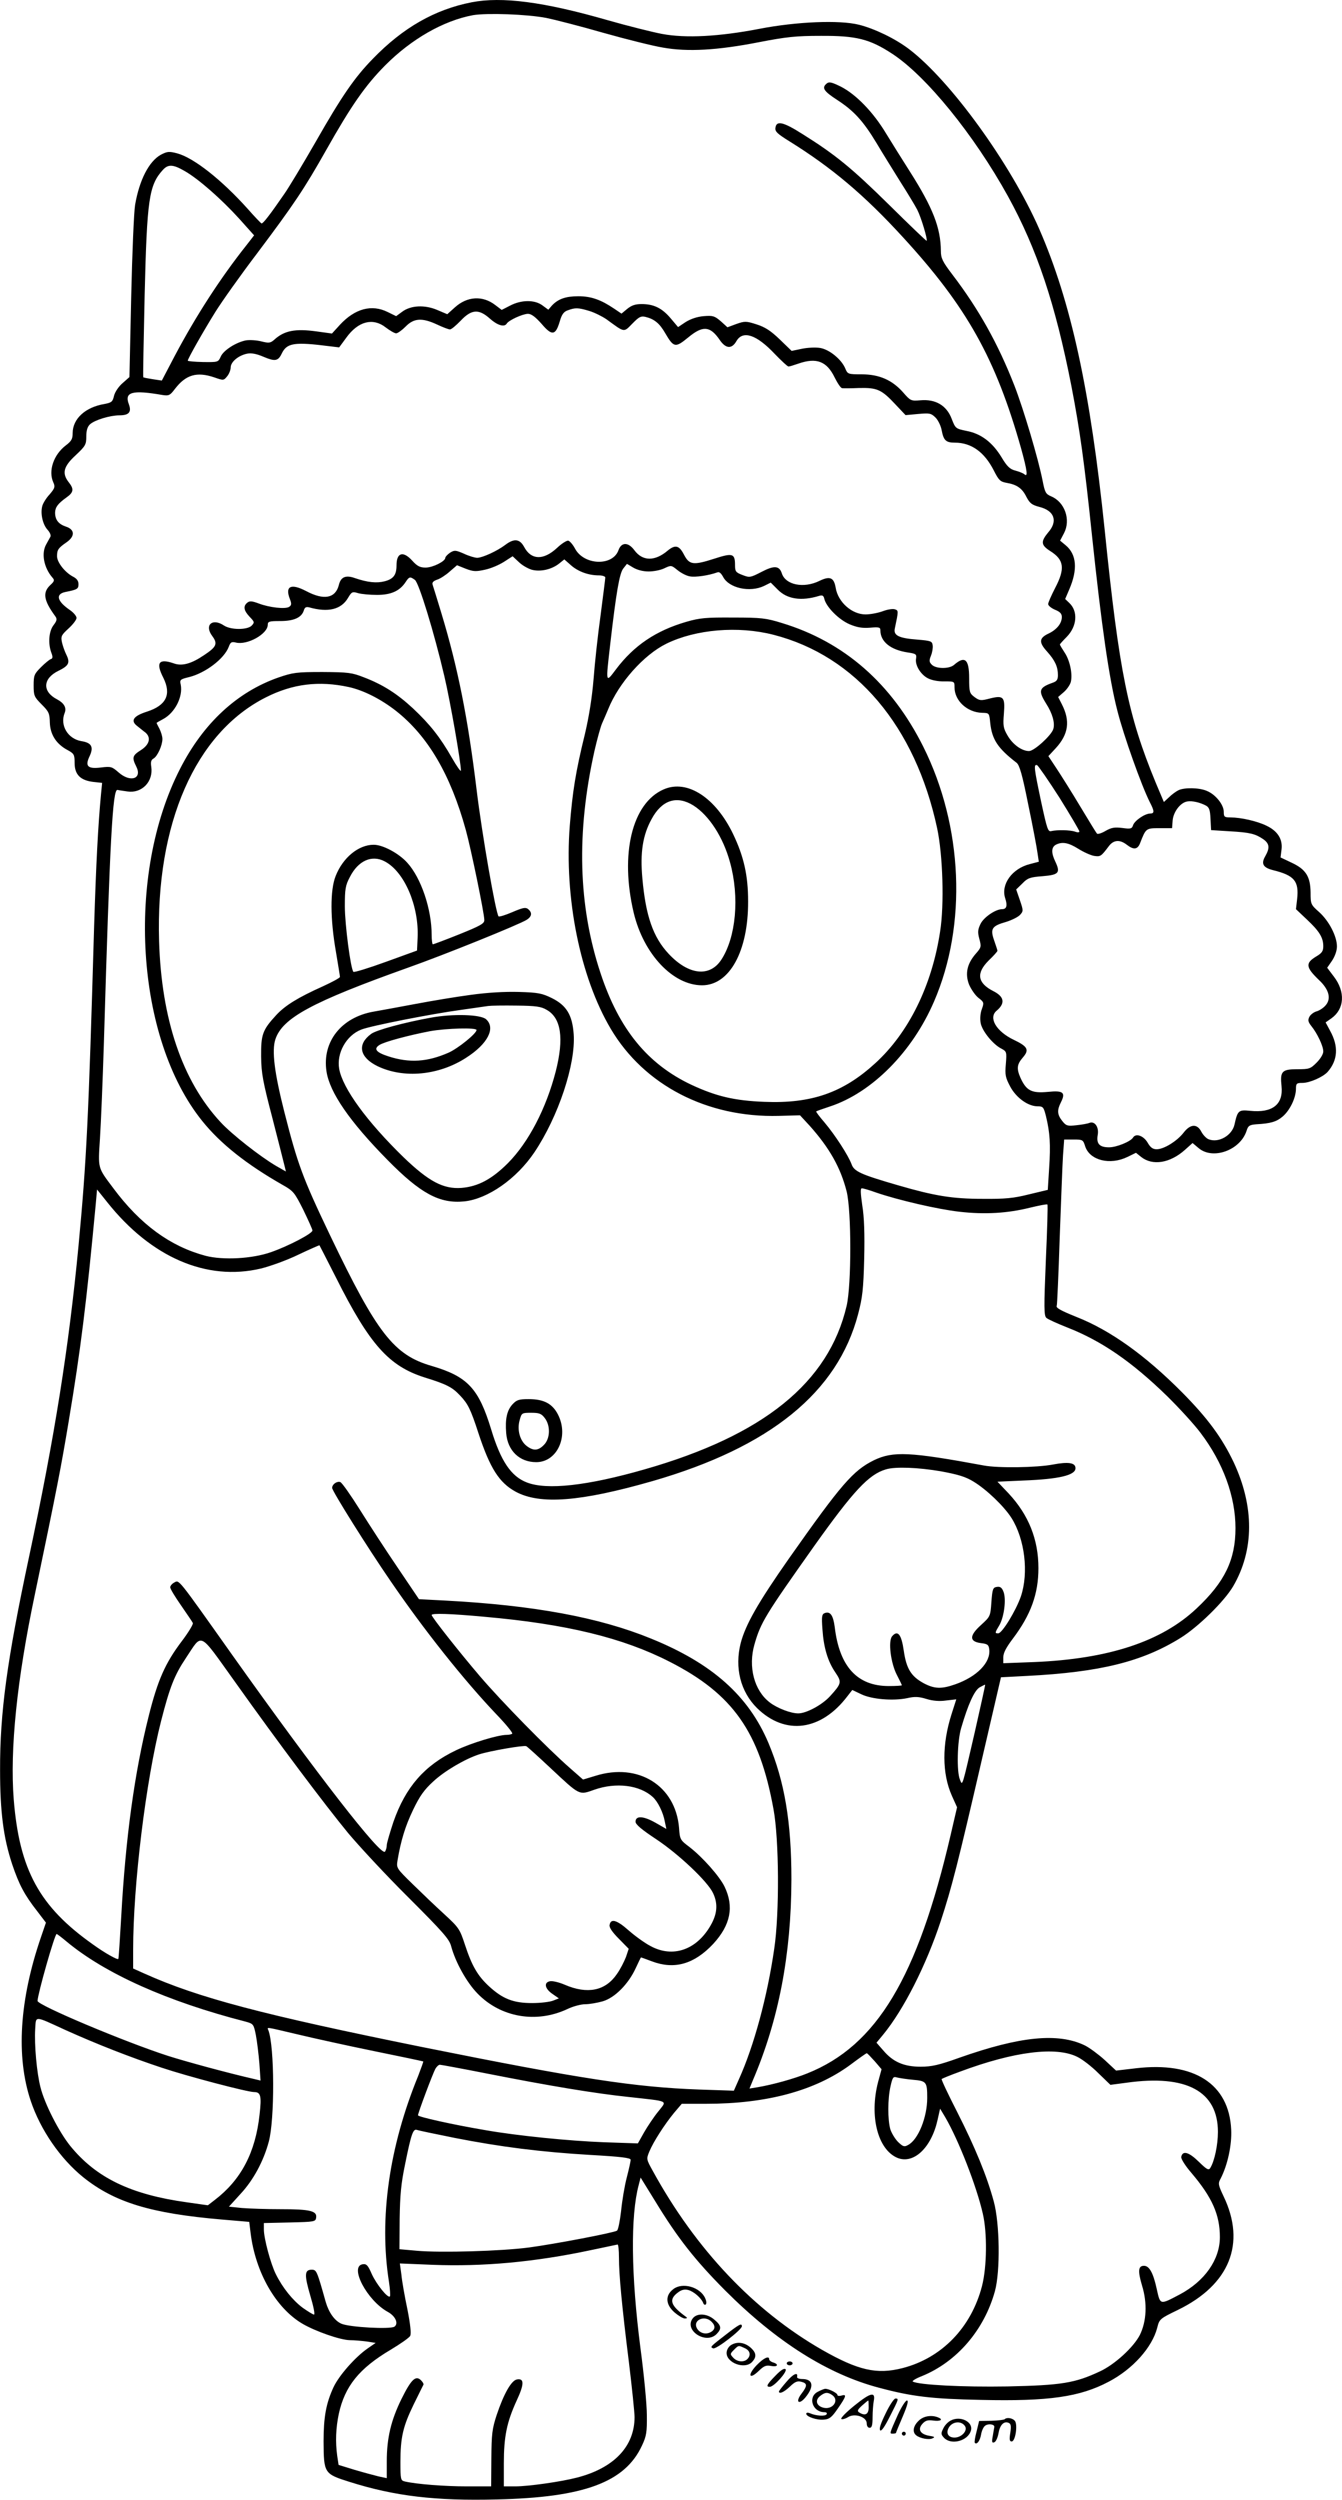 <?xml version="1.0" encoding="UTF-8"?>
<svg xmlns="http://www.w3.org/2000/svg" version="1.0" viewBox="0 0 687.836 1280.625" preserveAspectRatio="xMidYMid meet">
  <g transform="translate(-405.759,1466.769) scale(0.1,-0.1)" fill="#000000" stroke="none">
    <path d="M6475 14656 c-189 -37 -352 -130 -506 -289 -94 -96 -160 -192 -294 -427 -65 -113 -137 -233 -161 -267 -75 -109 -109 -152 -116 -150 -3 1 -36 35 -71 75 -134 149 -276 261 -361 284 -42 11 -51 10 -84 -7 -61 -34 -110 -129 -132 -257 -6 -35 -15 -247 -20 -473 l-9 -409 -35 -31 c-20 -17 -39 -45 -44 -65 -7 -31 -13 -35 -49 -42 -98 -16 -163 -76 -163 -149 0 -30 -6 -41 -35 -63 -63 -48 -91 -131 -64 -190 10 -22 8 -29 -19 -61 -18 -19 -35 -47 -38 -61 -10 -38 3 -94 27 -120 12 -13 19 -29 15 -36 -4 -7 -13 -24 -21 -38 -27 -46 -13 -120 31 -171 12 -13 11 -19 -11 -39 -40 -38 -34 -78 27 -161 9 -13 7 -22 -10 -44 -24 -31 -29 -94 -11 -142 8 -21 7 -29 -3 -32 -7 -2 -30 -21 -50 -41 -35 -35 -38 -42 -38 -94 0 -52 3 -59 41 -97 37 -37 41 -46 42 -93 2 -62 33 -110 91 -141 33 -18 36 -23 36 -66 0 -59 29 -89 95 -97 l46 -5 -6 -61 c-15 -160 -25 -354 -35 -673 -29 -1002 -39 -1200 -80 -1638 -50 -521 -121 -972 -255 -1600 -111 -521 -148 -790 -147 -1085 0 -215 17 -347 62 -483 35 -104 63 -157 128 -240 l45 -59 -26 -76 c-110 -321 -128 -610 -52 -837 50 -149 152 -297 270 -392 160 -128 346 -185 710 -216 l140 -12 7 -57 c25 -203 130 -385 266 -465 67 -39 193 -83 242 -84 25 0 65 -4 89 -7 l44 -7 -42 -29 c-63 -44 -146 -138 -174 -198 -38 -82 -51 -153 -51 -278 1 -163 3 -166 133 -207 231 -73 440 -98 754 -90 448 10 658 88 745 276 23 49 26 68 25 156 0 55 -15 210 -33 345 -48 371 -51 676 -9 833 l10 39 76 -123 c114 -187 203 -300 357 -455 264 -264 527 -430 790 -499 168 -45 270 -57 522 -62 347 -8 506 15 654 93 124 65 223 176 249 277 11 44 13 46 106 91 265 129 350 340 234 582 -28 59 -29 66 -15 91 36 70 58 173 54 251 -11 234 -190 349 -488 314 l-102 -12 -58 54 c-32 29 -78 63 -102 75 -137 66 -331 47 -643 -63 -106 -38 -142 -46 -199 -46 -85 0 -141 24 -191 83 l-35 40 34 41 c106 129 221 357 295 581 57 174 87 291 215 845 l94 405 133 7 c375 19 592 73 788 195 90 56 223 186 269 264 108 185 109 408 3 635 -60 126 -133 226 -266 360 -188 189 -367 317 -540 385 -84 34 -107 47 -101 58 2 3 9 159 15 346 7 187 14 377 17 423 l6 82 48 0 c47 0 49 -1 60 -36 24 -71 127 -97 217 -53 l43 21 26 -21 c59 -47 149 -32 225 36 l39 35 31 -26 c73 -62 214 -11 246 89 8 26 15 30 49 33 75 4 104 13 135 39 38 32 68 95 69 141 0 29 3 32 33 32 38 0 105 30 129 56 53 60 57 132 13 211 l-23 43 30 21 c67 48 72 136 12 214 l-34 45 25 36 c15 23 25 51 25 73 0 52 -40 130 -91 176 -43 38 -44 41 -44 100 -1 82 -24 119 -97 153 l-57 27 5 40 c7 53 -20 96 -78 123 -47 23 -130 42 -184 42 -31 0 -34 3 -34 29 0 36 -42 89 -87 107 -39 17 -116 18 -146 3 -12 -6 -34 -22 -48 -36 l-26 -24 -43 102 c-140 340 -186 563 -260 1289 -74 717 -173 1172 -336 1545 -147 335 -455 760 -667 921 -71 54 -177 105 -257 125 -100 25 -319 16 -510 -21 -208 -40 -378 -49 -500 -26 -47 9 -172 40 -277 70 -330 95 -543 122 -698 92z m382 -80 c44 -9 177 -43 295 -77 117 -33 254 -67 303 -75 127 -23 279 -14 490 27 144 28 193 33 320 33 181 1 250 -16 366 -92 174 -114 419 -415 593 -730 149 -271 243 -553 325 -972 44 -229 66 -387 106 -770 48 -455 87 -729 130 -895 32 -126 123 -382 166 -467 24 -46 24 -58 2 -58 -27 0 -80 -36 -88 -60 -6 -18 -12 -20 -55 -14 -40 5 -56 2 -86 -15 -20 -12 -40 -18 -44 -14 -4 4 -42 67 -85 138 -43 72 -98 159 -121 194 l-43 65 38 41 c65 71 75 139 31 225 l-19 37 29 25 c16 14 32 37 36 52 10 41 -5 111 -32 151 -13 20 -24 38 -24 41 0 2 16 20 35 39 53 54 59 131 13 174 l-21 20 21 49 c44 102 38 179 -18 226 l-29 24 20 38 c36 69 4 160 -66 189 -28 12 -32 20 -44 82 -22 111 -97 364 -144 485 -84 215 -183 392 -318 569 -51 67 -59 84 -59 121 -1 118 -40 220 -159 407 -37 58 -92 146 -122 195 -66 110 -155 201 -232 240 -47 23 -60 26 -72 16 -27 -22 -16 -39 53 -84 85 -55 134 -108 202 -221 29 -49 84 -137 120 -195 37 -58 77 -124 89 -147 20 -39 54 -153 48 -159 -1 -2 -88 81 -192 184 -192 189 -275 257 -446 364 -98 62 -132 69 -137 31 -3 -19 10 -31 73 -70 217 -135 383 -275 580 -490 328 -357 476 -622 606 -1082 32 -116 36 -150 17 -133 -7 6 -28 14 -47 19 -27 7 -42 21 -70 68 -47 77 -105 121 -179 135 -57 12 -57 12 -77 63 -26 68 -83 101 -160 94 -48 -4 -51 -3 -89 41 -56 63 -122 92 -212 92 -70 0 -72 1 -84 30 -19 46 -81 97 -128 105 -23 4 -65 2 -94 -4 l-53 -11 -61 59 c-47 45 -75 63 -119 77 -53 17 -60 17 -103 2 l-46 -17 -34 31 c-32 27 -40 30 -88 26 -34 -3 -66 -14 -92 -30 l-39 -26 -38 45 c-44 52 -86 73 -149 73 -33 0 -52 -7 -74 -25 l-29 -24 -37 25 c-68 46 -118 64 -184 64 -66 0 -104 -14 -136 -48 l-18 -21 -30 22 c-40 30 -109 29 -166 -1 l-43 -22 -33 25 c-65 50 -144 45 -207 -12 l-39 -35 -52 22 c-64 27 -135 24 -180 -10 l-30 -22 -43 21 c-82 41 -168 18 -245 -65 l-41 -45 -80 11 c-108 15 -165 4 -216 -43 -20 -17 -27 -18 -67 -8 -24 6 -59 8 -78 5 -51 -10 -115 -51 -129 -83 -13 -29 -14 -29 -91 -28 -43 1 -78 4 -78 7 0 10 80 151 141 249 35 56 131 191 213 299 191 254 243 332 356 532 128 227 200 330 301 432 135 136 300 230 451 258 72 12 275 5 375 -14z m-1852 -785 c70 -40 186 -142 278 -243 l77 -86 -38 -49 c-136 -171 -262 -367 -369 -569 l-66 -126 -46 7 c-25 4 -47 8 -49 10 -2 1 2 191 7 421 12 493 22 563 94 642 27 29 52 28 112 -7z m2072 -716 c27 -8 67 -28 89 -43 96 -70 87 -68 133 -22 34 35 44 40 68 34 45 -11 72 -34 100 -83 44 -75 52 -76 118 -22 75 62 112 59 161 -12 31 -46 62 -49 86 -7 33 57 103 34 197 -66 34 -35 65 -64 70 -64 5 0 28 7 51 15 92 32 145 12 185 -70 15 -30 32 -56 39 -56 6 -1 45 -1 87 1 93 2 115 -8 186 -84 l52 -55 65 6 c59 5 66 4 89 -19 13 -13 27 -42 31 -64 10 -53 22 -64 68 -64 84 0 151 -48 199 -142 26 -51 33 -58 66 -64 53 -9 80 -28 102 -73 17 -32 28 -40 65 -50 78 -19 97 -73 46 -131 -39 -47 -37 -65 10 -95 72 -45 78 -90 25 -191 -19 -37 -35 -73 -35 -81 0 -8 16 -21 35 -29 25 -10 35 -20 35 -37 0 -33 -26 -65 -68 -85 -49 -23 -51 -45 -7 -93 40 -45 55 -77 55 -120 0 -23 -6 -32 -27 -39 -70 -25 -75 -40 -34 -106 33 -51 47 -101 37 -132 -11 -33 -98 -112 -124 -112 -38 0 -85 35 -111 81 -21 36 -23 50 -18 110 7 87 -2 96 -73 78 -46 -12 -52 -11 -78 8 -25 19 -27 25 -27 97 0 97 -22 116 -78 67 -25 -21 -92 -20 -113 1 -14 14 -15 21 -5 46 7 17 11 41 9 54 -3 21 -9 23 -78 29 -95 7 -124 21 -116 57 19 90 19 92 1 98 -10 4 -38 0 -64 -10 -25 -9 -64 -16 -87 -16 -70 0 -141 63 -153 136 -9 53 -29 62 -83 36 -81 -40 -174 -21 -193 38 -13 40 -39 42 -104 8 -58 -30 -62 -30 -98 -16 -34 13 -38 18 -38 50 0 61 -12 64 -108 33 -106 -34 -126 -31 -153 20 -25 49 -45 54 -84 22 -66 -56 -129 -55 -171 2 -31 42 -66 42 -81 1 -29 -84 -177 -79 -223 7 -11 21 -27 39 -35 41 -8 1 -34 -15 -57 -37 -70 -65 -133 -63 -169 5 -23 42 -52 44 -97 10 -41 -31 -115 -65 -143 -66 -12 0 -43 9 -68 21 -44 19 -49 19 -72 5 -13 -9 -24 -21 -24 -26 0 -18 -64 -50 -101 -50 -28 0 -43 7 -68 35 -47 52 -81 42 -81 -23 0 -49 -15 -70 -60 -82 -42 -11 -88 -6 -153 16 -47 17 -72 6 -82 -33 -17 -71 -77 -82 -169 -33 -77 40 -108 25 -83 -40 10 -25 9 -33 -3 -41 -19 -13 -101 -4 -156 17 -35 13 -47 14 -59 4 -22 -18 -18 -40 12 -72 26 -27 26 -29 10 -46 -23 -22 -106 -22 -141 1 -60 40 -102 3 -61 -53 30 -40 23 -56 -42 -99 -65 -44 -113 -57 -154 -42 -78 27 -94 4 -54 -74 42 -85 15 -141 -84 -173 -69 -22 -86 -46 -51 -73 14 -11 33 -27 43 -34 30 -26 21 -62 -23 -90 -44 -28 -47 -38 -24 -84 32 -63 -30 -84 -91 -30 -33 29 -39 31 -88 25 -70 -9 -85 6 -60 58 22 47 10 69 -43 77 -69 12 -110 81 -85 144 11 27 -3 51 -39 70 -77 40 -73 107 7 146 53 26 61 41 41 82 -9 18 -19 47 -23 65 -6 30 -3 36 34 70 23 21 41 45 41 54 0 9 -15 27 -32 39 -68 46 -78 83 -25 94 61 12 67 16 67 40 0 17 -9 29 -29 39 -41 22 -81 73 -81 104 0 33 6 42 48 71 45 31 44 66 -3 81 -38 13 -55 35 -55 72 1 28 15 46 58 77 37 26 40 43 12 78 -36 46 -27 81 35 138 51 48 55 55 55 97 0 31 6 50 19 62 24 22 103 46 151 46 49 0 63 17 48 57 -24 63 18 74 173 47 32 -5 38 -2 63 31 56 73 112 90 203 59 46 -16 47 -16 65 6 10 12 18 33 18 45 0 29 40 62 85 71 22 4 48 -1 83 -16 59 -25 75 -23 94 17 26 54 65 60 244 37 l50 -6 36 49 c61 85 137 105 203 53 21 -16 45 -30 53 -30 8 0 30 16 49 35 42 43 84 46 161 10 30 -14 59 -25 66 -25 7 0 31 20 55 45 56 59 93 61 150 10 38 -34 74 -45 86 -25 10 17 82 50 109 50 17 0 38 -16 70 -52 53 -62 71 -60 93 14 10 35 20 49 41 56 38 14 52 14 109 -3z m-294 -1326 c44 -12 102 1 141 32 l26 21 35 -31 c37 -32 89 -51 143 -51 17 0 32 -5 32 -11 0 -6 -11 -92 -24 -192 -14 -100 -30 -247 -36 -327 -8 -96 -23 -192 -45 -285 -47 -191 -63 -294 -77 -467 -29 -369 53 -776 210 -1041 171 -289 494 -456 862 -446 l108 3 49 -53 c102 -114 159 -215 190 -337 25 -102 25 -477 0 -586 -92 -394 -427 -664 -1036 -838 -293 -84 -500 -107 -603 -67 -81 31 -134 110 -183 272 -64 210 -121 271 -305 325 -194 56 -280 167 -521 670 -141 295 -166 364 -234 631 -51 201 -65 314 -46 372 36 110 189 192 679 367 187 66 573 222 610 246 26 17 28 36 7 54 -13 11 -27 8 -81 -15 -35 -15 -67 -25 -71 -22 -14 15 -85 420 -113 652 -44 362 -95 620 -180 901 -22 72 -42 138 -45 146 -4 11 3 19 23 26 16 5 45 24 65 42 l37 32 45 -18 c39 -15 53 -15 98 -5 29 6 72 24 97 40 l45 29 31 -29 c17 -17 47 -34 67 -40z m599 -9 c26 0 63 7 82 17 34 16 35 15 66 -10 17 -14 45 -29 63 -32 29 -6 98 5 140 20 11 5 20 -3 31 -23 30 -57 136 -81 210 -46 l34 17 36 -36 c48 -49 121 -60 212 -32 17 5 23 2 27 -17 11 -41 73 -104 128 -128 40 -17 66 -21 106 -18 47 4 53 2 53 -14 0 -58 53 -100 141 -113 41 -6 45 -9 42 -30 -7 -33 22 -82 60 -102 19 -10 53 -17 85 -16 52 0 52 0 52 -31 0 -68 65 -128 141 -130 37 -1 37 -1 42 -52 9 -85 39 -130 135 -204 15 -12 29 -59 60 -215 23 -110 44 -221 47 -246 l7 -46 -46 -12 c-91 -23 -150 -104 -126 -176 12 -37 7 -55 -16 -55 -34 0 -95 -42 -111 -76 -14 -29 -15 -42 -6 -76 11 -40 10 -44 -17 -75 -45 -51 -57 -102 -36 -158 10 -24 31 -55 48 -69 29 -22 30 -25 18 -58 -8 -21 -10 -49 -6 -72 8 -41 63 -109 107 -131 26 -14 27 -17 22 -78 -5 -57 -2 -70 23 -117 31 -57 91 -100 140 -100 28 0 31 -4 43 -52 20 -83 24 -143 16 -264 l-7 -112 -96 -23 c-80 -20 -122 -24 -237 -23 -156 0 -247 15 -433 69 -193 56 -227 71 -240 109 -17 45 -84 149 -139 214 -25 29 -44 54 -42 56 2 2 34 13 70 25 216 71 423 280 534 538 170 393 148 898 -55 1305 -162 324 -405 537 -725 634 -81 25 -105 28 -250 28 -139 1 -171 -2 -240 -22 -155 -45 -268 -121 -360 -243 -54 -72 -53 -74 -30 126 31 270 48 366 67 390 l19 24 32 -19 c20 -12 50 -20 79 -20z m-1198 -43 c21 -15 99 -271 151 -493 31 -132 85 -442 85 -484 0 -8 -21 21 -46 65 -61 107 -113 172 -199 253 -83 77 -156 123 -253 160 -61 24 -80 26 -212 27 -133 0 -152 -3 -225 -28 -212 -74 -385 -234 -504 -467 -280 -545 -228 -1382 113 -1805 94 -117 227 -222 411 -327 57 -32 62 -39 107 -128 25 -52 47 -100 47 -106 1 -15 -121 -79 -212 -111 -97 -34 -245 -42 -335 -19 -181 48 -335 160 -474 347 -81 108 -78 98 -68 255 5 76 14 296 20 488 31 1046 45 1304 70 1297 8 -2 31 -5 51 -8 74 -11 133 51 122 126 -4 25 -1 36 12 43 20 12 45 67 45 100 0 13 -7 36 -15 52 -8 15 -15 29 -15 30 0 1 15 10 34 20 60 32 102 114 90 176 -6 25 -3 28 43 39 84 21 180 94 203 155 9 24 14 27 36 22 59 -15 164 44 164 91 0 17 8 19 64 19 70 0 110 18 121 55 5 16 12 19 28 15 96 -27 163 -11 198 48 19 32 22 34 52 25 17 -5 61 -9 97 -9 72 0 116 20 146 65 19 29 23 30 48 12z m1837 -281 c423 -108 728 -469 840 -992 29 -136 37 -391 15 -529 -42 -277 -161 -518 -332 -674 -165 -151 -327 -208 -569 -198 -153 6 -246 28 -373 87 -225 106 -371 284 -466 571 -115 346 -125 722 -31 1142 14 60 31 123 39 140 8 18 22 50 31 72 54 134 182 278 298 335 151 74 368 92 548 46z m-2176 -268 c74 -16 164 -61 242 -122 164 -129 280 -327 358 -610 27 -98 95 -428 95 -462 0 -18 -20 -29 -129 -73 -70 -28 -131 -51 -135 -51 -3 0 -6 22 -6 49 0 131 -54 291 -125 369 -43 48 -125 92 -172 92 -78 0 -158 -66 -195 -160 -29 -73 -28 -219 1 -386 11 -67 21 -125 21 -131 0 -5 -39 -26 -87 -48 -127 -57 -194 -98 -240 -148 -70 -76 -78 -99 -77 -212 1 -87 9 -129 59 -320 31 -121 59 -231 62 -244 l6 -25 -49 28 c-81 47 -229 163 -286 225 -196 211 -303 527 -315 927 -18 602 186 1067 547 1249 138 70 273 86 425 53z m3643 -567 c56 -90 102 -168 102 -173 0 -5 -9 -6 -22 -1 -25 9 -92 10 -122 3 -17 -5 -22 11 -52 150 -37 175 -39 193 -21 188 6 -3 58 -78 115 -167z m750 -40 c17 -9 22 -22 24 -69 l3 -57 95 -6 c106 -6 132 -13 173 -41 31 -22 34 -44 10 -86 -23 -39 -12 -59 39 -72 110 -27 134 -56 124 -148 l-6 -52 56 -53 c63 -59 84 -92 84 -137 0 -24 -7 -35 -34 -51 -59 -35 -57 -56 13 -123 52 -49 63 -97 31 -131 -12 -13 -33 -26 -46 -29 -13 -4 -29 -16 -35 -27 -9 -18 -7 -26 10 -48 30 -37 61 -102 61 -130 0 -13 -14 -37 -34 -57 -32 -32 -38 -34 -100 -34 -78 0 -88 -11 -80 -86 10 -94 -46 -139 -161 -127 -59 6 -64 2 -80 -70 -12 -56 -81 -96 -132 -76 -12 4 -29 22 -38 39 -22 42 -56 40 -91 -5 -33 -43 -101 -85 -138 -85 -20 0 -32 9 -47 35 -21 35 -60 48 -74 25 -13 -21 -85 -50 -123 -50 -50 0 -66 19 -58 64 7 39 -15 72 -43 61 -9 -4 -39 -9 -67 -12 -46 -5 -52 -3 -72 22 -26 33 -27 55 -7 95 26 51 12 62 -66 54 -84 -8 -111 6 -141 72 -21 48 -18 69 12 104 34 39 26 56 -45 90 -91 43 -133 114 -89 150 45 38 39 72 -17 100 -82 42 -89 92 -24 157 25 24 45 46 45 50 0 3 -8 27 -17 53 -21 60 -12 74 62 95 29 9 61 25 71 36 17 19 17 22 -1 75 l-19 55 32 31 c27 28 39 32 104 37 83 7 92 17 64 76 -21 44 -20 72 3 85 33 17 65 11 116 -21 27 -17 63 -33 80 -36 33 -5 36 -3 76 50 24 32 56 35 92 7 35 -27 55 -25 68 8 30 77 30 77 100 77 l64 0 3 40 c4 44 40 92 76 97 24 4 64 -5 94 -21z m-4209 -286 c101 -52 177 -229 169 -393 l-3 -64 -160 -58 c-88 -32 -163 -55 -166 -51 -14 14 -44 243 -44 336 0 88 3 107 26 150 42 83 112 115 178 80z m2517 -1696 c113 -39 320 -87 429 -99 130 -15 247 -8 363 21 46 11 86 19 88 16 3 -2 -1 -131 -8 -286 -10 -242 -10 -284 3 -295 8 -7 56 -29 107 -49 176 -69 330 -175 511 -351 62 -61 140 -146 172 -189 116 -153 179 -326 179 -488 0 -162 -55 -276 -199 -411 -180 -170 -451 -259 -832 -275 l-159 -6 0 31 c0 22 15 50 49 95 92 122 131 229 131 361 0 147 -50 272 -152 382 l-58 61 133 6 c183 7 267 27 267 63 0 28 -35 34 -115 19 -83 -16 -282 -19 -355 -5 -379 70 -465 74 -563 27 -107 -53 -167 -122 -436 -504 -159 -227 -222 -338 -247 -433 -32 -126 -1 -249 84 -333 144 -141 328 -117 463 61 l25 32 44 -21 c54 -27 165 -36 237 -21 39 9 60 8 99 -4 32 -10 67 -13 101 -8 l52 6 -24 -75 c-50 -156 -49 -305 1 -418 l27 -60 -33 -142 c-170 -731 -379 -1079 -734 -1221 -69 -28 -178 -58 -254 -71 l-43 -7 16 39 c134 312 198 648 199 1033 0 293 -35 502 -118 699 -102 241 -288 407 -601 534 -266 109 -602 171 -1055 195 l-135 7 -108 160 c-60 88 -147 222 -194 297 -47 75 -92 139 -101 143 -17 6 -42 -11 -42 -30 0 -16 183 -308 298 -475 172 -252 379 -512 545 -686 48 -50 84 -94 80 -98 -3 -3 -16 -6 -28 -6 -45 0 -183 -42 -260 -79 -162 -77 -259 -189 -321 -367 -18 -55 -34 -108 -34 -119 0 -11 -4 -26 -9 -33 -18 -29 -347 394 -780 1003 -290 409 -274 389 -301 375 -11 -6 -20 -17 -20 -24 0 -8 25 -49 55 -92 30 -44 58 -84 61 -91 3 -6 -23 -49 -58 -95 -83 -110 -122 -197 -168 -381 -73 -290 -119 -626 -141 -1028 -7 -118 -13 -215 -15 -217 -4 -6 -69 30 -131 75 -273 193 -376 381 -405 742 -20 256 16 612 108 1049 116 556 135 656 173 884 63 376 92 614 139 1113 l7 79 52 -65 c225 -283 510 -406 788 -340 49 12 137 44 194 72 57 27 105 48 106 47 1 -2 39 -75 84 -164 173 -345 272 -455 455 -513 113 -35 142 -50 182 -93 40 -42 54 -70 94 -193 59 -179 106 -253 190 -299 125 -68 332 -52 702 54 603 174 949 455 1054 856 22 84 27 126 31 284 3 127 0 213 -10 273 -9 64 -10 87 -2 87 7 0 38 -9 71 -21z m335 -1429 c87 -16 127 -28 167 -53 66 -40 155 -125 194 -186 68 -108 89 -280 48 -402 -25 -72 -96 -189 -116 -189 -18 0 -18 2 6 42 24 42 36 133 21 171 -8 21 -17 28 -34 25 -20 -3 -23 -10 -28 -77 -5 -74 -6 -75 -53 -118 -61 -55 -61 -85 -1 -93 35 -4 40 -9 43 -32 8 -67 -63 -140 -174 -179 -71 -25 -107 -24 -163 6 -64 35 -88 75 -101 165 -12 85 -31 109 -60 75 -21 -25 -7 -137 24 -197 14 -27 26 -52 26 -54 0 -2 -30 -4 -67 -4 -162 0 -253 100 -277 302 -8 61 -23 82 -51 72 -15 -6 -17 -17 -12 -83 6 -93 27 -164 66 -221 34 -50 32 -57 -27 -122 -40 -44 -121 -88 -163 -88 -38 0 -107 26 -146 56 -80 61 -112 183 -78 299 32 111 54 147 304 500 203 285 281 369 369 395 49 15 166 10 283 -10z m-2341 -745 c419 -37 709 -107 951 -231 323 -165 459 -358 531 -754 29 -156 31 -534 4 -715 -35 -244 -104 -499 -181 -669 l-26 -59 -177 6 c-331 12 -606 54 -1417 217 -821 166 -1151 253 -1427 377 l-58 26 0 96 c0 333 65 864 143 1171 45 176 69 236 127 323 87 130 63 142 251 -120 229 -322 461 -630 580 -775 56 -67 195 -217 310 -331 177 -177 210 -214 219 -250 22 -82 80 -186 135 -242 119 -123 302 -154 460 -80 29 14 70 25 92 25 21 0 62 7 90 15 62 18 132 89 169 170 14 30 26 55 27 55 1 0 26 -9 55 -20 116 -44 218 -15 316 90 88 96 107 190 57 293 -26 53 -112 150 -179 202 -48 36 -50 39 -54 99 -18 216 -209 335 -429 266 l-63 -19 -65 57 c-117 102 -354 344 -465 474 -110 129 -246 302 -246 312 0 10 96 7 270 -9z m2514 -590 c-66 -286 -63 -278 -76 -245 -18 41 -14 198 6 265 35 120 67 191 94 208 15 8 28 15 29 14 1 -1 -23 -110 -53 -242z m-2176 -184 c154 -144 146 -140 226 -112 111 39 232 24 299 -37 26 -23 54 -80 62 -126 l8 -38 -56 32 c-62 35 -102 37 -102 5 0 -14 31 -40 105 -89 115 -76 266 -218 293 -278 25 -54 21 -105 -13 -164 -72 -126 -194 -168 -308 -106 -29 15 -79 51 -112 80 -61 54 -92 63 -98 28 -3 -12 14 -37 47 -70 l51 -52 -14 -42 c-9 -23 -29 -63 -47 -88 -59 -86 -151 -104 -267 -54 -28 12 -61 20 -74 18 -34 -5 -29 -38 11 -65 l33 -23 -28 -11 c-16 -7 -65 -13 -109 -13 -96 0 -150 21 -220 85 -59 54 -89 106 -124 213 -27 82 -31 88 -107 158 -43 39 -116 109 -162 154 -82 80 -83 82 -77 120 17 102 40 177 80 260 34 71 57 103 103 145 58 54 162 115 235 139 56 18 230 48 242 42 6 -3 61 -53 123 -111z m-2479 -890 c197 -164 516 -307 917 -410 40 -11 42 -13 53 -69 6 -31 14 -97 18 -145 l6 -88 -29 7 c-140 32 -349 89 -444 119 -223 72 -670 260 -670 282 1 36 88 343 98 343 2 0 25 -17 51 -39z m-4 -454 c160 -72 331 -139 491 -192 131 -44 440 -125 474 -125 34 0 39 -20 28 -115 -21 -195 -95 -335 -230 -438 l-35 -27 -106 15 c-290 40 -467 126 -600 290 -57 71 -131 215 -152 300 -19 73 -32 219 -27 298 5 69 -9 70 157 -6z m1186 -21 c79 -19 256 -58 393 -86 138 -28 251 -52 253 -53 1 -2 -11 -35 -26 -74 -149 -364 -201 -729 -150 -1054 6 -39 8 -73 5 -76 -10 -11 -69 62 -93 115 -19 44 -27 53 -46 50 -71 -10 22 -186 128 -244 39 -21 57 -60 34 -76 -22 -14 -228 -3 -271 15 -35 15 -65 57 -81 112 -45 160 -47 165 -72 165 -37 0 -38 -27 -7 -133 16 -53 25 -97 19 -97 -5 0 -31 16 -58 35 -51 38 -103 102 -138 173 -26 52 -61 182 -61 228 l0 33 133 3 c128 3 132 4 135 25 5 34 -31 43 -181 43 -73 0 -162 3 -199 6 l-67 7 60 66 c65 70 117 166 144 266 31 113 30 489 -2 572 -7 17 -18 18 148 -21z m3999 -116 c25 -12 73 -49 107 -83 l62 -60 83 11 c307 43 468 -44 468 -252 0 -68 -18 -152 -40 -186 -8 -12 -18 -6 -58 33 -51 50 -83 59 -90 25 -2 -10 21 -46 52 -82 107 -126 146 -215 146 -329 0 -116 -78 -226 -206 -294 -103 -54 -99 -55 -118 30 -18 82 -38 117 -65 117 -30 0 -32 -27 -10 -101 28 -91 23 -184 -11 -253 -32 -63 -129 -152 -205 -187 -128 -60 -196 -71 -474 -77 -230 -4 -456 8 -485 25 -5 3 16 16 47 28 179 73 319 236 374 435 28 102 25 347 -6 460 -35 130 -96 278 -188 459 -46 90 -82 166 -79 168 2 2 45 20 95 38 276 103 492 130 601 75z m-1040 -21 l36 -42 -18 -66 c-45 -174 -2 -345 99 -388 83 -34 174 51 206 194 l13 58 27 -45 c68 -117 160 -352 192 -493 23 -99 21 -272 -4 -370 -55 -213 -206 -369 -407 -421 -133 -34 -228 -12 -414 94 -348 200 -646 514 -866 915 -34 61 -34 62 -18 101 21 50 77 137 126 197 l40 47 126 0 c310 0 557 67 737 199 44 33 82 60 85 60 2 1 20 -18 40 -40z m-1987 -64 c319 -63 554 -102 726 -120 214 -24 198 -16 152 -75 -22 -27 -54 -75 -72 -106 l-32 -57 -176 6 c-178 7 -441 33 -606 62 -166 28 -345 68 -345 76 0 12 75 212 89 238 7 12 17 21 23 21 6 0 114 -20 241 -45z m2184 -32 c69 -6 73 -11 73 -93 0 -99 -46 -214 -98 -241 -19 -11 -26 -9 -51 15 -15 15 -33 44 -40 65 -14 50 -14 156 1 221 10 45 14 51 32 45 12 -3 49 -9 83 -12z m-2348 -298 c235 -46 440 -72 694 -87 158 -9 207 -15 207 -25 0 -8 -9 -48 -20 -91 -11 -42 -24 -119 -29 -171 -6 -52 -15 -97 -21 -101 -17 -11 -322 -69 -450 -86 -143 -19 -455 -28 -575 -17 l-90 8 1 155 c2 123 7 181 28 281 31 154 41 183 61 175 8 -3 95 -21 194 -41z m841 -612 c0 -90 15 -248 51 -537 16 -131 29 -258 29 -281 0 -150 -105 -261 -295 -310 -81 -21 -247 -45 -317 -45 l-58 0 0 118 c0 137 15 211 66 322 39 84 39 114 2 108 -29 -4 -68 -73 -105 -183 -23 -71 -26 -96 -27 -222 l-1 -143 -125 0 c-113 0 -256 11 -317 25 -22 5 -23 10 -23 100 0 126 13 182 68 295 26 52 48 98 50 101 2 4 -4 14 -13 23 -27 26 -50 4 -100 -97 -53 -108 -75 -199 -75 -318 l0 -87 -42 9 c-24 6 -80 21 -124 34 l-81 25 -7 46 c-10 73 -7 143 8 215 31 142 104 233 266 329 50 30 96 62 100 71 6 11 1 58 -14 135 -14 66 -28 145 -31 178 l-8 58 169 -7 c256 -10 522 14 809 75 72 15 133 28 138 29 4 0 7 -29 7 -66z M6470 9571 c-75 -10 -201 -31 -280 -46 -80 -15 -178 -33 -218 -40 -165 -29 -264 -154 -241 -306 16 -108 119 -257 312 -453 170 -173 268 -226 395 -213 120 13 267 115 359 252 122 182 212 451 201 605 -7 98 -37 147 -111 184 -51 25 -70 29 -170 32 -72 2 -160 -3 -247 -15z m390 -77 c74 -42 89 -146 46 -315 -49 -190 -139 -363 -245 -470 -82 -82 -153 -120 -238 -127 -93 -7 -168 33 -297 157 -188 183 -312 353 -330 453 -14 80 36 171 113 201 47 19 357 80 511 101 63 9 126 18 140 20 14 2 79 3 145 2 100 -1 127 -5 155 -22z M6265 9454 c-133 -24 -279 -63 -305 -83 -73 -53 -60 -120 32 -165 134 -65 315 -48 455 43 111 71 152 152 102 197 -28 25 -171 29 -284 8z m235 -63 c0 -18 -94 -94 -143 -116 -109 -48 -201 -54 -309 -19 -62 20 -77 38 -46 58 26 17 151 50 260 71 84 15 238 19 238 6z M6685 7474 c-29 -31 -39 -76 -33 -148 7 -90 68 -149 154 -149 107 0 168 132 112 243 -29 57 -73 80 -151 80 -50 0 -61 -4 -82 -26z m164 -70 c31 -39 29 -107 -4 -139 -29 -30 -54 -31 -88 -5 -35 27 -50 83 -36 132 10 37 11 38 59 38 41 0 52 -4 69 -26z M7460 10624 c-163 -70 -226 -332 -154 -634 51 -211 201 -370 350 -370 141 0 237 175 236 430 0 133 -22 230 -77 345 -90 187 -235 281 -355 229z m152 -83 c80 -51 152 -162 187 -290 50 -179 31 -386 -45 -501 -60 -90 -168 -77 -269 31 -80 85 -118 195 -135 387 -12 132 2 221 47 303 53 99 130 123 215 70z M7508 2940 c-42 -32 -39 -79 7 -119 20 -17 43 -31 53 -31 15 1 14 3 -3 15 -71 53 -80 83 -33 118 18 14 34 18 53 13 28 -7 68 -42 77 -67 3 -8 9 -11 13 -7 5 5 3 19 -3 32 -26 58 -118 83 -164 46z M7607 2789 c-43 -61 69 -133 123 -79 28 28 25 44 -11 74 -38 33 -91 35 -112 5z m97 -15 c22 -21 20 -41 -4 -54 -26 -14 -57 -5 -71 21 -21 41 40 68 75 33z M7780 2709 c-84 -65 -84 -65 -67 -72 16 -6 147 96 147 113 0 18 -14 10 -80 -41z M7810 2657 c-15 -7 -26 -23 -28 -39 -6 -54 93 -92 131 -50 23 25 21 45 -5 70 -30 28 -67 35 -98 19z m65 -19 c27 -12 33 -36 13 -56 -18 -18 -53 -14 -72 7 -17 18 -17 20 3 40 25 25 23 24 56 9z M7936 2551 c-48 -50 -40 -78 10 -30 27 26 38 31 63 26 34 -7 43 8 11 18 -11 3 -20 11 -20 16 0 20 -28 7 -64 -30z M8090 2560 c0 -5 7 -10 15 -10 8 0 15 5 15 10 0 6 -7 10 -15 10 -8 0 -15 -4 -15 -10z M8032 2497 c-44 -45 -50 -57 -29 -57 22 0 92 79 81 90 -7 7 -24 -4 -52 -33z M8088 2465 c-21 -24 -38 -46 -38 -49 0 -15 27 -3 56 25 26 25 38 30 58 25 32 -8 33 -20 1 -62 -32 -42 -13 -59 21 -18 46 56 39 94 -17 94 -16 0 -28 5 -26 11 6 27 -21 15 -55 -26z M8248 2414 c-51 -27 -26 -104 35 -104 11 0 15 -5 11 -11 -7 -11 -55 -8 -86 6 -10 4 -18 3 -18 -3 0 -15 55 -34 91 -30 28 2 40 12 71 57 43 62 47 75 18 66 -11 -3 -20 -2 -20 3 0 10 -44 32 -63 32 -7 -1 -24 -8 -39 -16z m76 -17 c37 -27 1 -76 -46 -64 -36 9 -44 38 -18 59 26 21 40 22 64 5z M8437 2344 c-42 -34 -73 -65 -67 -69 5 -3 20 1 33 9 34 23 97 2 97 -31 0 -14 6 -23 15 -23 11 0 15 13 15 54 0 29 3 67 6 83 10 50 -16 44 -99 -23z m73 -9 c0 -36 -18 -46 -49 -26 -11 7 -8 14 15 35 16 14 30 26 32 26 1 0 2 -16 2 -35z M8597 2304 c-25 -51 -35 -80 -28 -87 6 -6 23 18 50 72 46 90 46 91 28 91 -7 0 -30 -34 -50 -76z M8660 2298 c-45 -101 -44 -98 -26 -98 9 0 16 2 16 4 0 2 16 41 35 85 24 57 30 81 21 81 -7 0 -28 -33 -46 -72z M8765 2265 c-27 -26 -32 -57 -12 -73 19 -16 65 -25 84 -16 14 6 11 9 -16 13 -47 8 -61 33 -36 61 16 18 28 21 57 17 38 -5 52 6 22 17 -34 13 -75 6 -99 -19z M8930 2267 c-14 -7 -31 -25 -38 -41 -12 -24 -12 -30 4 -47 36 -39 123 -17 138 37 13 44 -54 78 -104 51z m74 -29 c14 -23 -18 -58 -54 -58 -32 0 -45 22 -30 50 18 33 65 38 84 8z M9207 2274 c-3 -3 -34 -7 -68 -8 l-63 -1 -13 -54 c-8 -29 -12 -56 -9 -58 10 -11 26 9 32 42 3 19 12 39 20 45 15 13 50 9 48 -6 -1 -5 -5 -26 -8 -46 -6 -31 -4 -37 8 -32 8 3 17 23 21 44 7 44 27 65 51 56 13 -5 15 -15 10 -51 -6 -35 -4 -45 7 -45 19 0 32 87 16 106 -12 14 -41 19 -52 8z M8680 2200 c0 -5 5 -10 10 -10 6 0 10 5 10 10 0 6 -4 10 -10 10 -5 0 -10 -4 -10 -10z"></path>
  </g>
</svg>
